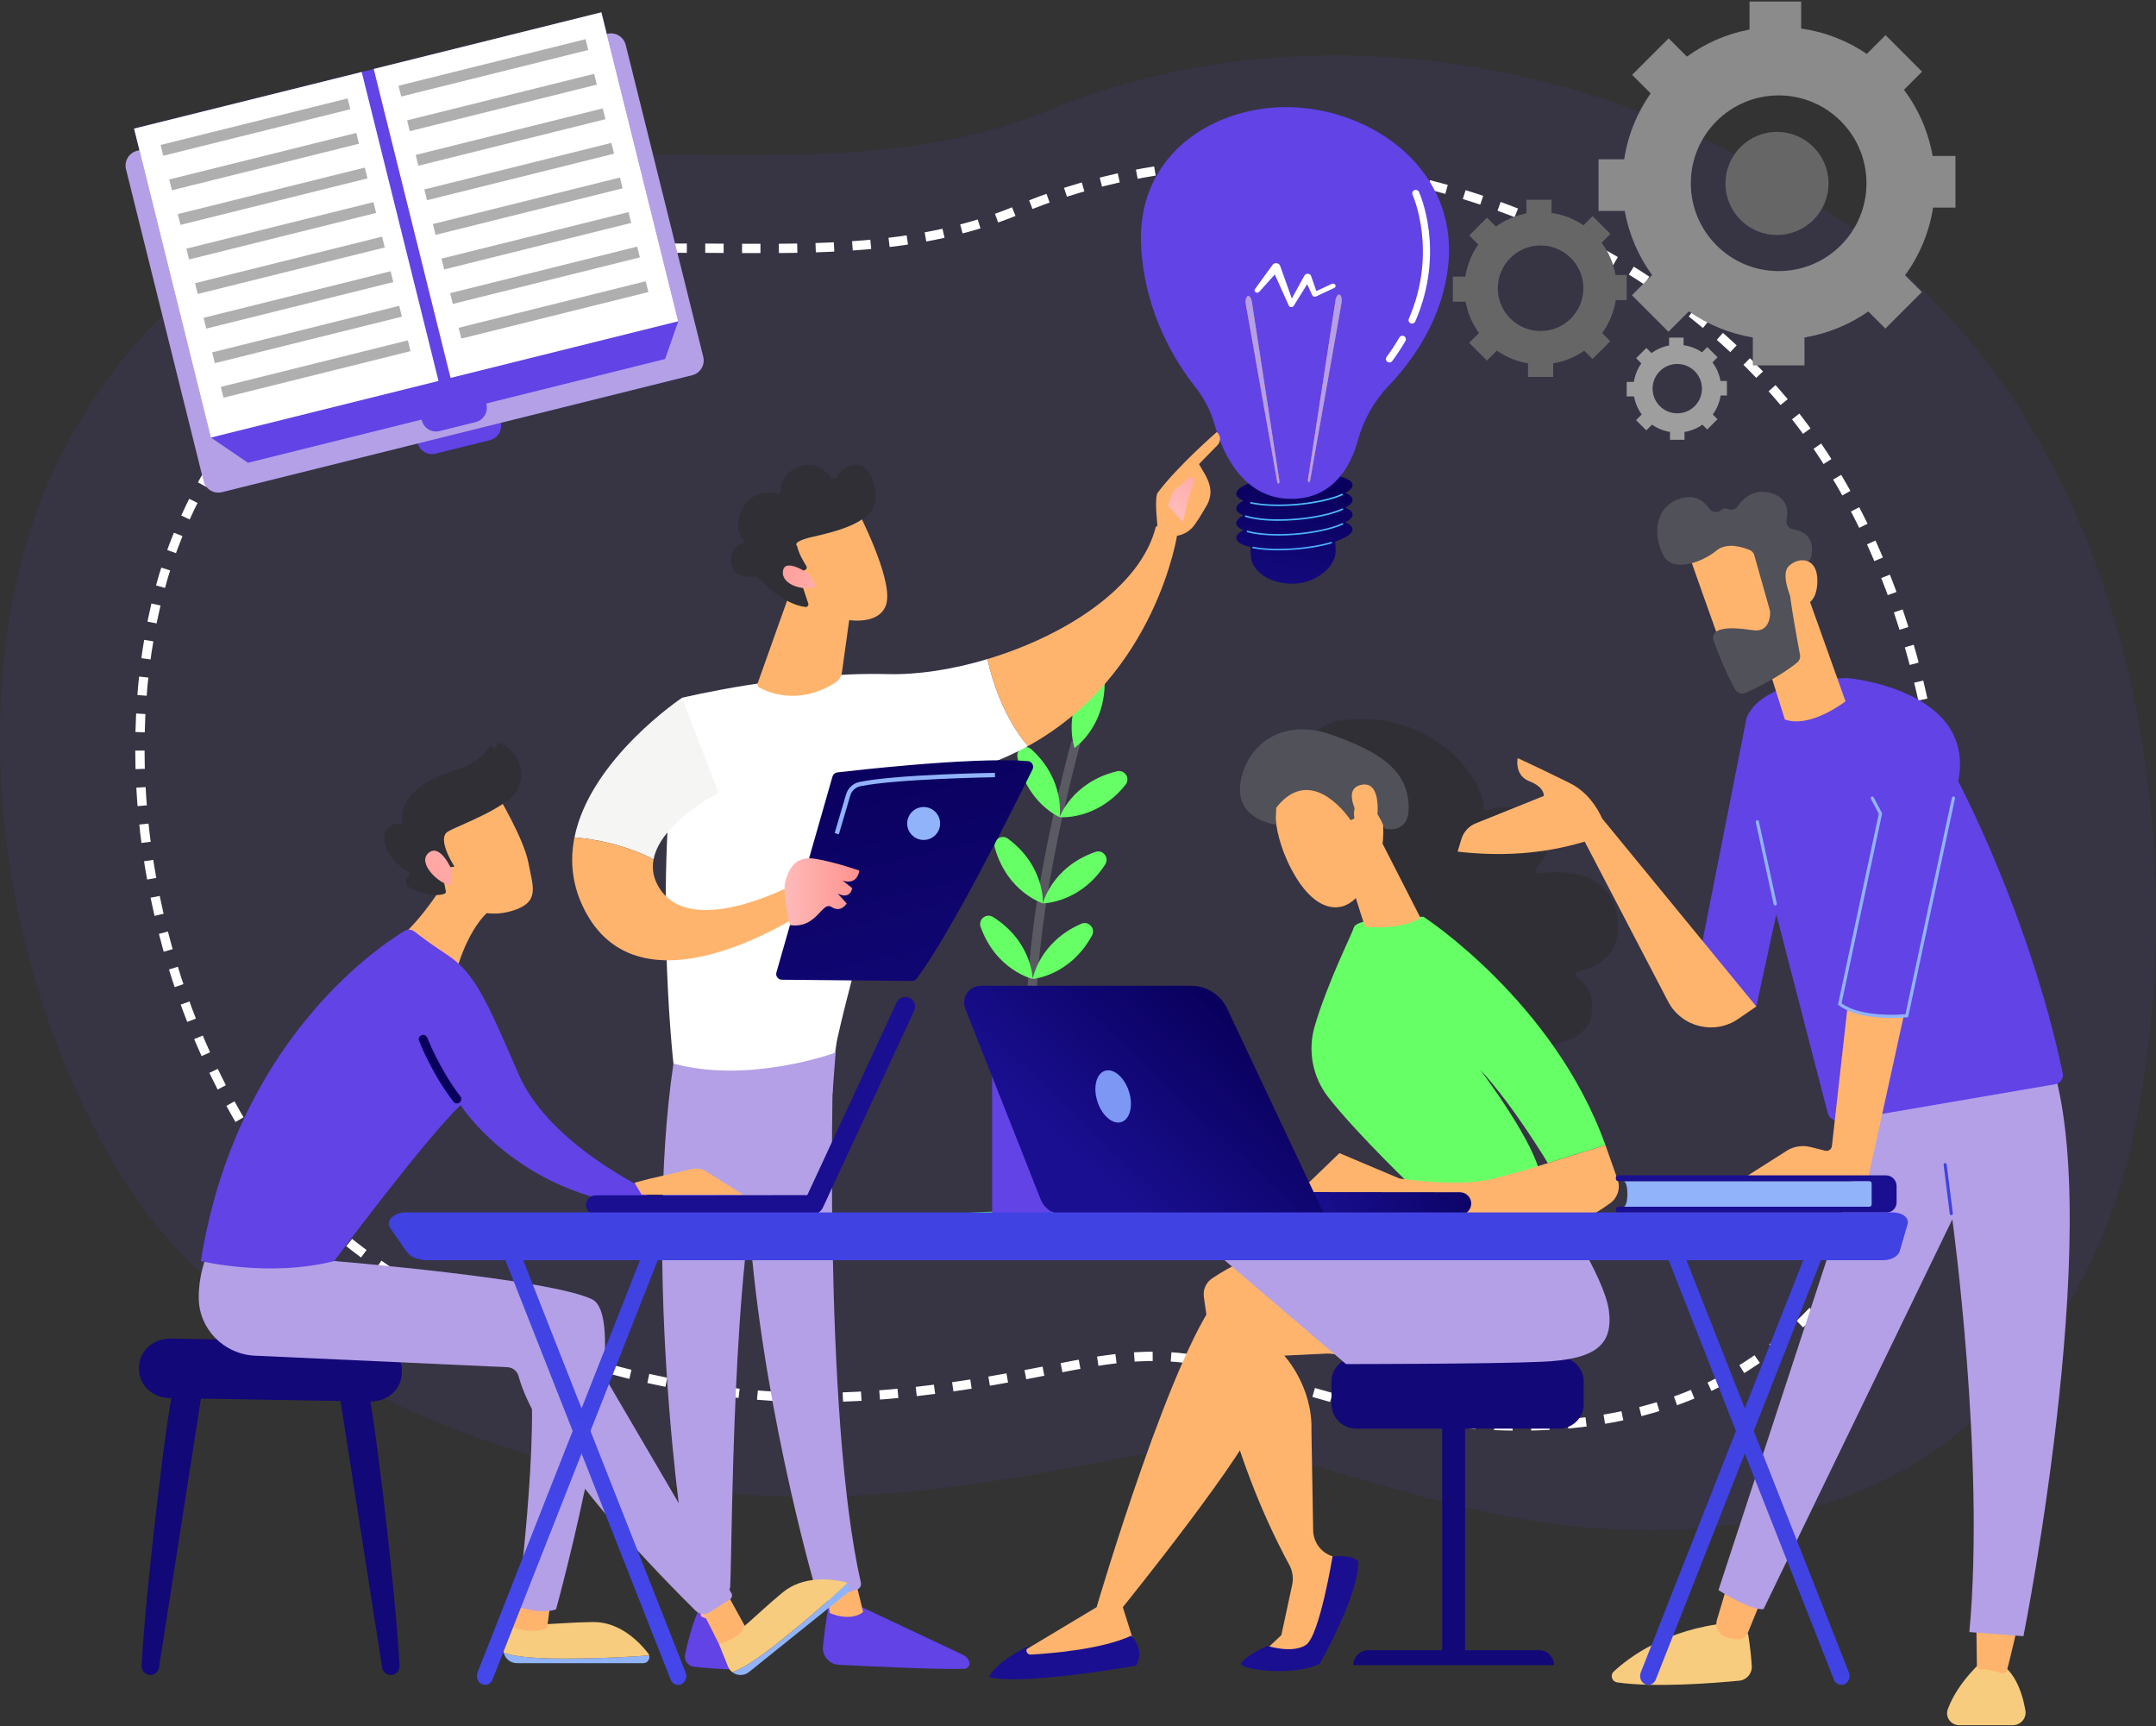 <svg width="451" height="361" viewBox="0 0 451 361" fill="none" xmlns="http://www.w3.org/2000/svg">
<rect x="0" y="0" width="451" height="361" fill="#333333" stroke="none"/>
<path d="M168.125 313.037C163.649 313.019 159.168 312.843 154.682 312.484C105.52 308.546 48.568 285.604 24.089 243.834C2.688 207.317 -5.714 160.04 4.03 119.314C13.189 81.032 41.587 50.021 81.352 38.245C126.072 25.002 175.498 41.093 219.503 23.007C283.552 -3.316 364.053 17.589 408.94 67.672C448.738 112.075 458.371 183.675 445.878 239.151C439.564 267.189 422.955 294.192 396.518 308.308C375.483 319.54 350.055 321.754 326.001 318.827C306.661 316.473 288.855 310.309 270.25 305.235C255.337 301.169 243.1 303.285 227.836 306.238C208.192 310.036 188.218 313.119 168.125 313.037Z" fill="#6242E5" fill-opacity="0.1"/>
<path d="M169.975 292.274C166.229 292.258 162.479 292.107 158.725 291.8C117.579 288.427 69.914 268.778 49.427 233.005C31.517 201.731 24.483 161.24 32.639 126.36C40.305 93.573 64.072 67.013 97.353 56.929C134.781 45.588 176.148 59.368 212.977 43.879C266.581 21.335 333.956 39.239 371.524 82.132C404.832 120.161 412.894 181.482 402.438 228.995C397.154 253.008 383.253 276.134 361.126 288.225C343.521 297.844 322.241 299.74 302.108 297.233C285.921 295.217 271.019 289.939 255.447 285.593C242.966 282.109 232.724 283.923 219.95 286.451C203.51 289.704 186.792 292.343 169.975 292.274Z" stroke="white" stroke-width="1.946" stroke-miterlimit="10" stroke-dasharray="3.85 3.85"/>
<path opacity="0.87" d="M218.68 255.238C229.627 255.238 238.5 254.789 238.5 254.235C238.5 253.681 229.627 253.231 218.68 253.231C207.734 253.231 198.86 253.681 198.86 254.235C198.86 254.789 207.734 255.238 218.68 255.238Z" fill="#66FF66"/>
<path d="M221.578 244.365L222.877 242.95L222.228 243.658L222.883 242.955C222.723 242.803 207.082 226.945 225.976 155.487L224.118 154.995C204.828 227.949 220.886 243.729 221.578 244.365Z" fill="#5A5A63"/>
<path d="M215.752 156.717C222.908 163.22 221.654 170.909 221.654 170.909C221.654 170.909 214.487 167.852 212.825 158.327C212.533 156.657 214.497 155.576 215.752 156.717Z" fill="#66FF66"/>
<path d="M233.656 161.307C224.253 163.564 221.653 170.909 221.653 170.909C221.653 170.909 229.405 171.678 235.447 164.127C236.507 162.804 235.304 160.912 233.656 161.307Z" fill="#66FF66"/>
<path d="M210.848 175.405C218.622 181.156 218.147 188.932 218.147 188.932C218.147 188.932 210.71 186.611 208.098 177.301C207.64 175.668 209.485 174.396 210.848 175.405Z" fill="#66FF66"/>
<path d="M229.124 178.173C219.996 181.363 218.147 188.931 218.147 188.931C218.147 188.931 225.938 188.917 231.189 180.798C232.11 179.376 230.724 177.614 229.124 178.173Z" fill="#66FF66"/>
<path d="M207.741 191.793C215.919 196.953 216.02 204.743 216.02 204.743C216.02 204.743 208.432 202.98 205.139 193.888C204.561 192.294 206.308 190.888 207.741 191.793Z" fill="#66FF66"/>
<path d="M226.171 193.202C217.304 197.06 216.02 204.743 216.02 204.743C216.02 204.743 223.788 204.153 228.425 195.667C229.238 194.18 227.726 192.525 226.171 193.202Z" fill="#66FF66"/>
<path d="M231.081 142.398C231.243 152.066 224.781 156.418 224.781 156.418C224.781 156.418 222.101 149.103 227.903 141.368C228.92 140.012 231.053 140.703 231.081 142.398Z" fill="#66FF66"/>
<path d="M228.317 212.683H207.539V253.787H228.317V212.683Z" fill="#6143E6"/>
<path opacity="0.67" d="M228.317 212.683H220.016V253.787H228.317V212.683Z" fill="#66FF66"/>
<path d="M102.483 92.053L91.098 94.884C89.447 95.296 87.774 94.289 87.363 92.638L86.268 88.231L103.634 83.912L104.73 88.318C105.141 89.971 104.135 91.642 102.483 92.053Z" fill="#6143E6"/>
<path d="M144.788 78.476L46.438 102.935C44.732 103.359 43.004 102.321 42.579 100.613L26.359 35.395C25.935 33.689 26.974 31.961 28.681 31.536L127.032 7.076C128.738 6.652 130.466 7.691 130.889 9.398L147.109 74.617C147.534 76.324 146.494 78.051 144.788 78.476Z" fill="#B4A0E6"/>
<path d="M141.873 67.204L139.13 75.084L51.87 96.785L44.121 91.515L28.049 26.895L125.802 2.584L141.873 67.204Z" fill="#6143E6"/>
<path d="M75.665 15.055L28.044 26.896L44.111 91.514L91.733 79.673L75.665 15.055Z" fill="white"/>
<path d="M72.723 20.584L33.595 30.314L34.157 32.573L73.285 22.844L72.723 20.584Z" fill="#AFAFAF"/>
<path d="M74.529 27.802L35.401 37.536L35.963 39.796L75.091 30.062L74.529 27.802Z" fill="#AFAFAF"/>
<path d="M76.318 35.045L37.19 44.774L37.752 47.034L76.88 37.305L76.318 35.045Z" fill="#AFAFAF"/>
<path d="M78.116 42.274L38.988 52.004L39.55 54.264L78.678 44.534L78.116 42.274Z" fill="#AFAFAF"/>
<path d="M79.923 49.493L40.795 59.227L41.357 61.486L80.485 51.753L79.923 49.493Z" fill="#AFAFAF"/>
<path d="M81.712 56.734L42.584 66.464L43.146 68.724L82.274 58.994L81.712 56.734Z" fill="#AFAFAF"/>
<path d="M83.509 63.964L44.381 73.693L44.943 75.953L84.071 66.224L83.509 63.964Z" fill="#AFAFAF"/>
<path d="M85.318 71.182L46.19 80.916L46.753 83.176L85.881 73.442L85.318 71.182Z" fill="#AFAFAF"/>
<path d="M125.797 2.573L78.175 14.42L94.25 79.038L141.872 67.191L125.797 2.573Z" fill="white"/>
<path d="M122.495 8.193L83.367 17.927L83.929 20.187L123.057 10.453L122.495 8.193Z" fill="#AFAFAF"/>
<path d="M124.287 15.439L85.159 25.169L85.721 27.429L124.849 17.699L124.287 15.439Z" fill="#AFAFAF"/>
<path d="M126.085 22.671L86.957 32.4L87.519 34.66L126.646 24.931L126.085 22.671Z" fill="#AFAFAF"/>
<path d="M127.89 29.884L88.762 39.617L89.324 41.877L128.452 32.144L127.89 29.884Z" fill="#AFAFAF"/>
<path d="M129.68 37.13L90.552 46.859L91.114 49.119L130.242 39.39L129.68 37.13Z" fill="#AFAFAF"/>
<path d="M131.478 44.361L92.35 54.091L92.912 56.351L132.04 46.621L131.478 44.361Z" fill="#AFAFAF"/>
<path d="M133.286 51.573L94.158 61.307L94.72 63.566L133.848 53.833L133.286 51.573Z" fill="#AFAFAF"/>
<path d="M135.072 58.82L95.944 68.55L96.506 70.81L135.634 61.08L135.072 58.82Z" fill="#AFAFAF"/>
<path d="M99.501 88.276L91.966 90.15C90.314 90.56 88.644 89.555 88.232 87.904L87.544 85.138L101.058 81.777L101.746 84.544C102.156 86.194 101.151 87.866 99.501 88.276Z" fill="#6143E6"/>
<path d="M340.273 62.767V57.507H337.949C337.509 55.009 336.488 52.717 335.029 50.765L336.873 48.922L333.154 45.202L331.241 47.115C329.283 45.778 327.007 44.882 324.556 44.529V41.781H319.297V44.631C316.946 45.075 314.784 46.037 312.92 47.39L311.059 45.528L307.34 49.247L309.225 51.133C307.848 53.092 306.91 55.375 306.529 57.845H303.918V63.104H306.587C307.018 65.515 307.989 67.731 309.372 69.636L307.318 71.691L311.037 75.41L313.118 73.329C315.025 74.67 317.24 75.594 319.636 75.993V78.832H324.895V75.993C327.283 75.596 329.49 74.677 331.393 73.344L333.133 75.084L336.852 71.365L335.143 69.655C336.598 67.659 337.595 65.314 337.995 62.767H340.273ZM322.265 69.232C317.325 69.232 313.319 65.227 313.319 60.286C313.319 55.344 317.325 51.339 322.265 51.339C327.207 51.339 331.212 55.345 331.212 60.286C331.212 65.227 327.207 69.232 322.265 69.232Z" fill="#666666"/>
<path d="M361.246 82.715V79.681H359.905C359.651 78.239 359.062 76.918 358.221 75.791L359.285 74.727L357.14 72.582L356.036 73.685C354.907 72.913 353.594 72.396 352.179 72.192V70.607H349.145V72.252C347.789 72.507 346.542 73.063 345.467 73.843L344.393 72.769L342.248 74.915L343.336 76.003C342.541 77.133 342 78.45 341.78 79.875H340.274V82.909H341.814C342.062 84.299 342.623 85.578 343.42 86.677L342.235 87.862L344.38 90.008L345.58 88.808C346.681 89.582 347.958 90.115 349.34 90.344V91.981H352.374V90.344C353.751 90.115 355.025 89.585 356.123 88.816L357.126 89.82L359.271 87.674L358.285 86.688C359.125 85.536 359.701 84.184 359.93 82.714L361.246 82.715ZM350.857 86.444C348.007 86.444 345.696 84.134 345.696 81.283C345.696 78.433 348.006 76.121 350.857 76.121C353.708 76.121 356.018 78.432 356.018 81.283C356.018 84.134 353.708 86.444 350.857 86.444Z" fill="#9E9E9E"/>
<path d="M409.047 43.42V32.619H404.274C403.37 27.489 401.274 22.783 398.278 18.773L402.065 14.986L394.428 7.349L390.501 11.277C386.48 8.531 381.806 6.691 376.771 5.964V0.322H365.97V6.176C361.143 7.086 356.704 9.062 352.876 11.841L349.053 8.019L341.416 15.655L345.289 19.528C342.459 23.552 340.534 28.24 339.752 33.314H334.39V44.114H339.871C340.756 49.064 342.75 53.616 345.591 57.527L341.371 61.748L349.008 69.385L353.281 65.112C357.199 67.866 361.746 69.763 366.666 70.582V76.412H377.467V70.582C382.37 69.766 386.903 67.88 390.812 65.142L394.385 68.715L402.022 61.078L398.512 57.569C401.502 53.468 403.549 48.654 404.369 43.421L409.047 43.42ZM372.066 56.7C361.919 56.7 353.693 48.474 353.693 38.327C353.693 28.18 361.919 19.954 372.066 19.954C382.213 19.954 390.439 28.18 390.439 38.327C390.439 48.474 382.213 56.7 372.066 56.7Z" fill="#8B8B8C"/>
<path d="M371.719 49.148C377.673 49.148 382.5 44.322 382.5 38.367C382.5 32.413 377.673 27.586 371.719 27.586C365.764 27.586 360.938 32.413 360.938 38.367C360.938 44.322 365.764 49.148 371.719 49.148Z" fill="#666666"/>
<path d="M282.928 104.462C282.885 103.93 282.341 103.469 281.42 103.1C282.421 102.548 282.975 101.956 282.928 101.376C282.786 99.621 277.227 98.636 270.511 99.178C263.795 99.719 258.465 101.582 258.606 103.337C258.649 103.87 259.193 104.33 260.114 104.7C259.113 105.252 258.56 105.843 258.606 106.423C258.649 106.956 259.193 107.417 260.114 107.786C259.113 108.338 258.56 108.93 258.606 109.51C258.649 110.042 259.193 110.503 260.114 110.873C259.113 111.425 258.56 112.016 258.606 112.596C258.669 113.372 259.793 113.998 261.606 114.407C261.583 114.981 261.596 115.609 261.652 116.304C261.915 119.539 265.553 122.075 270.366 122.075C275.178 122.075 279.343 118.617 279.391 115.372C279.402 114.576 279.368 113.876 279.296 113.254C281.599 112.485 283.001 111.546 282.928 110.635C282.885 110.103 282.341 109.642 281.42 109.272C282.421 108.72 282.975 108.129 282.928 107.549C282.885 107.016 282.341 106.555 281.42 106.186C282.421 105.634 282.975 105.042 282.928 104.462Z" fill="url(#paint0_linear_416_776)"/>
<path d="M267.403 115.105C265.409 115.105 263.584 114.959 262.076 114.67C261.988 114.653 261.931 114.569 261.948 114.481C261.965 114.393 262.048 114.336 262.136 114.353C264.496 114.805 267.648 114.904 271.011 114.633C273.763 114.411 276.336 113.967 278.453 113.349C278.539 113.324 278.628 113.373 278.653 113.459C278.678 113.544 278.629 113.634 278.544 113.659C276.406 114.283 273.81 114.731 271.037 114.954C269.788 115.055 268.567 115.105 267.403 115.105Z" fill="url(#paint1_linear_416_776)"/>
<path d="M267.437 112.016C264.846 112.016 262.53 111.772 260.896 111.307C260.81 111.282 260.761 111.193 260.785 111.107C260.81 111.022 260.898 110.972 260.984 110.996C263.312 111.659 267.06 111.865 271.011 111.546C274.919 111.231 278.563 110.438 280.76 109.425C280.841 109.388 280.937 109.423 280.974 109.504C281.011 109.585 280.976 109.681 280.895 109.718C278.666 110.746 274.98 111.55 271.037 111.868C269.806 111.967 268.594 112.016 267.437 112.016Z" fill="url(#paint2_linear_416_776)"/>
<path d="M267.404 108.931C264.606 108.931 262.157 108.645 260.509 108.101C260.424 108.073 260.378 107.982 260.406 107.898C260.434 107.813 260.525 107.767 260.61 107.795C262.903 108.551 266.792 108.799 271.011 108.459C274.918 108.144 278.563 107.351 280.76 106.338C280.841 106.301 280.937 106.336 280.974 106.417C281.011 106.498 280.976 106.594 280.895 106.631C278.665 107.659 274.98 108.463 271.037 108.781C269.787 108.882 268.565 108.931 267.404 108.931Z" fill="url(#paint3_linear_416_776)"/>
<path d="M267.426 105.844C265.206 105.844 263.187 105.664 261.618 105.316C261.531 105.296 261.476 105.21 261.495 105.123C261.514 105.036 261.601 104.981 261.688 105.001C264.048 105.525 267.446 105.661 271.011 105.374C274.884 105.061 278.51 104.277 280.711 103.275C280.791 103.238 280.887 103.274 280.924 103.355C280.961 103.436 280.925 103.532 280.844 103.569C278.611 104.585 274.945 105.38 271.037 105.695C269.802 105.795 268.586 105.844 267.426 105.844Z" fill="url(#paint4_linear_416_776)"/>
<path d="M254.098 88.883C253.283 85.993 251.897 83.293 250.031 80.942C246.033 75.902 239.51 65.654 238.707 51.668C237.539 31.323 255.582 21.138 272.047 22.521C288.511 23.904 304.758 36.163 302.979 55.089C301.885 66.734 295.367 75.567 290.514 80.641C287.432 83.862 285.234 87.807 284.044 92.103C282.587 97.362 279.121 103.915 270.883 104.314C260.223 104.831 255.796 94.895 254.098 88.883Z" fill="#6143E6"/>
<path d="M273.607 100.257L279.368 62.787C279.487 62.013 279.868 61.493 280.219 61.626C280.569 61.759 280.757 62.494 280.638 63.268C280.635 63.289 280.631 63.314 280.627 63.335L274.065 100.456C274.016 100.735 273.874 100.912 273.749 100.85C273.627 100.79 273.565 100.527 273.607 100.257Z" fill="url(#paint5_linear_416_776)"/>
<path d="M273.607 100.257L279.368 62.787C279.487 62.013 279.868 61.493 280.219 61.626C280.569 61.759 280.757 62.494 280.638 63.268C280.635 63.289 280.631 63.314 280.627 63.335L274.065 100.456C274.016 100.735 273.874 100.912 273.749 100.85C273.627 100.79 273.565 100.527 273.607 100.257Z" fill="#B4A0E6"/>
<path d="M267.626 100.555L261.866 63.085C261.747 62.311 261.366 61.791 261.015 61.924C260.664 62.057 260.476 62.792 260.595 63.566C260.598 63.587 260.602 63.612 260.606 63.633L267.168 100.754C267.217 101.033 267.359 101.21 267.485 101.148C267.606 101.088 267.668 100.825 267.626 100.555Z" fill="url(#paint6_linear_416_776)"/>
<path d="M267.626 100.555L261.866 63.085C261.747 62.311 261.366 61.791 261.015 61.924C260.664 62.057 260.476 62.792 260.595 63.566C260.598 63.587 260.602 63.612 260.606 63.633L267.168 100.754C267.217 101.033 267.359 101.21 267.485 101.148C267.606 101.088 267.668 100.825 267.626 100.555Z" fill="#B4A0E6"/>
<path d="M279.326 59.57C279.18 59.335 278.841 59.247 278.57 59.374L275.362 60.873L274.249 57.7C274.19 57.535 274.053 57.388 273.858 57.308C273.489 57.156 273.048 57.292 272.873 57.611L272.867 57.622L270.229 62.432L267.781 55.585L267.777 55.573C267.717 55.406 267.591 55.256 267.406 55.155C266.996 54.931 266.454 55.038 266.195 55.394L262.507 60.471C262.357 60.679 262.409 60.958 262.637 61.112C262.881 61.276 263.232 61.238 263.421 61.026L266.668 57.404L269.592 63.918L269.594 63.923C269.641 64.027 269.729 64.118 269.852 64.175C270.126 64.304 270.469 64.215 270.617 63.977L273.438 59.45L274.5 61.74L274.509 61.76C274.517 61.777 274.526 61.793 274.536 61.809C274.682 62.044 275.02 62.132 275.292 62.005L279.099 60.226C279.371 60.099 279.472 59.806 279.326 59.57Z" fill="white"/>
<path d="M290.64 75.81C290.488 75.81 290.335 75.763 290.204 75.665C289.88 75.425 289.812 74.967 290.053 74.642C291.034 73.321 291.933 71.955 292.725 70.583C292.927 70.234 293.374 70.114 293.724 70.316C294.074 70.518 294.194 70.965 293.992 71.315C293.172 72.735 292.241 74.148 291.227 75.515C291.084 75.708 290.863 75.81 290.64 75.81Z" fill="white"/>
<path d="M295.379 67.676C295.281 67.676 295.183 67.657 295.088 67.616C294.717 67.455 294.547 67.024 294.708 66.653C300.796 52.634 295.546 40.867 295.492 40.75C295.324 40.383 295.485 39.949 295.852 39.781C296.22 39.612 296.654 39.773 296.822 40.141C297.052 40.643 302.395 52.624 296.05 67.236C295.93 67.512 295.661 67.676 295.379 67.676Z" fill="white"/>
<path d="M173.591 334.229C173.591 334.229 172.641 339.325 172.151 344.374C171.959 346.347 173.465 348.076 175.445 348.178C182.171 348.522 196.559 349.204 201.726 349.023C202.503 348.996 203.018 348.206 202.738 347.481C202.503 346.874 202.043 346.38 201.454 346.102L177.783 334.949L173.591 334.229Z" fill="#6143E6"/>
<path d="M172.881 331.223L173.548 337.336C173.548 337.336 177.694 339.314 180.559 337.158L178.899 330.338L172.881 331.223Z" fill="#FFB46E"/>
<path d="M174.52 216.442C174.193 218.034 172.082 295.992 180.083 331.013C180.214 331.585 179.919 332.17 179.374 332.386C178.091 332.896 175.578 333.629 172.573 333.701C171.643 333.723 170.815 333.111 170.561 332.215C168.256 324.086 157.227 283.358 156.108 244.543C154.858 201.17 156.122 243.067 156.122 243.067L157.354 216.275L174.52 216.442Z" fill="#B4A0E6"/>
<path d="M146.216 336.631C146.216 336.631 144.756 339.194 143.302 346.028C143.039 347.263 143.892 348.454 145.146 348.59C147.366 348.829 150.784 349.143 153.524 349.15C154.787 349.154 155.783 348.063 155.643 346.808C155.363 344.306 154.457 340.196 151.567 336.972L146.216 336.631Z" fill="#6143E6"/>
<path d="M145.031 328.766L146.635 338.016C146.635 338.016 148.297 339.277 151.616 338.406L150.903 328.464L145.031 328.766Z" fill="url(#paint7_linear_416_776)"/>
<path d="M141.509 218.52C134.3 259.594 142.018 320.211 144.703 332.087C144.867 332.814 145.447 333.375 146.181 333.504C147.428 333.723 149.482 333.912 151.515 333.342C152.215 333.146 152.712 332.521 152.747 331.794C153.214 322.219 153.099 263.404 159.673 240.223C160.006 239.048 160.735 238.028 161.737 237.33L174.148 228.684L175.228 214.526L141.509 218.52Z" fill="#B4A0E6"/>
<path d="M185.688 140.984C165.263 140.452 142.669 145.938 142.669 145.938C136.241 181.41 140.874 222.439 140.874 222.439C156.649 226.737 174.553 220.225 174.553 220.225C177.323 205.399 189.986 163.721 189.986 163.721C199.979 162.578 208.229 159.777 215.036 156.034C209.928 149.998 207.566 142.357 206.551 137.844C199.307 140.019 191.987 141.149 185.688 140.984Z" fill="white"/>
<path d="M246.315 111.471C244.331 109.029 241.781 110.151 241.781 110.151C238.653 122.821 222.793 132.966 206.551 137.844C207.566 142.358 209.928 149.999 215.036 156.035C242.055 141.18 246.315 111.471 246.315 111.471Z" fill="#FFB46E"/>
<path d="M245.823 112.083C246.026 112.753 243.585 113.746 242.179 111.002C242.142 109.693 241.399 104.08 242.191 103.022C246.41 97.384 254.551 90.345 254.551 90.345C255.903 91.704 254.766 93.016 254.766 93.016L250.81 97.058C251.615 98.547 252.603 99.806 253.054 101.601C253.396 102.96 253.165 104.407 252.468 105.635C251.769 106.867 250.816 108.468 249.917 109.719C248.216 112.088 245.823 112.083 245.823 112.083Z" fill="#FFB46E"/>
<path d="M249.072 99.689L245.474 102.681L244.325 105.683L247.473 109.243C247.473 109.243 248.6 103.276 249.408 101.99C250.215 100.704 249.809 100.075 249.072 99.689Z" fill="url(#paint8_linear_416_776)"/>
<path d="M150.316 165.793L142.67 145.938C142.67 145.938 123.465 158.721 120.17 175.129C123.773 175.429 130.325 176.429 136.715 179.733C138.2 171.985 150.316 165.793 150.316 165.793Z" fill="#F5F5F4"/>
<path d="M166.813 184.565C166.813 184.565 145.274 196.468 138.144 186.061C136.664 183.9 136.326 181.763 136.715 179.733C130.324 176.429 123.773 175.429 120.17 175.129C119.177 180.075 119.626 185.351 122.487 190.705C134.928 213.988 169.597 189.874 169.597 189.874L166.813 184.565Z" fill="#FFB46E"/>
<path d="M165.154 124.203L158.475 142.938C158.365 143.249 158.489 143.595 158.776 143.757C160.539 144.753 166.895 147.646 174.634 142.842C175.44 142.342 175.994 141.518 176.124 140.578L178.384 124.329L165.154 124.203Z" fill="#FFB46E"/>
<path d="M179.463 106.932C179.463 106.932 186.472 120.435 185.506 125.854C184.539 131.272 175.697 130.798 168.015 126.317L162.755 111.758L179.463 106.932Z" fill="#FFB46E"/>
<path d="M168.424 119.195C168.739 119.059 168.859 118.676 168.673 118.387C168.11 117.508 167.055 115.716 166.728 114.152C166.728 114.152 165.453 113.318 170.012 112.273C174.571 111.227 181.371 109.602 182.833 105.744C184.26 101.982 180.698 92.454 174.798 99.962C174.574 100.248 174.139 100.25 173.921 99.96C172.977 98.707 170.491 96.103 166.989 97.634C163.712 99.067 163.321 101.454 163.355 102.66C163.364 103.015 163.045 103.287 162.697 103.218C161.05 102.887 157.094 102.579 155.207 106.623C153.653 109.954 154.624 111.857 155.516 112.791C155.805 113.094 155.673 113.587 155.271 113.706C154.184 114.027 152.775 114.933 152.891 117.475C153.051 120.989 156.981 120.717 158.1 120.567C158.283 120.543 158.467 120.608 158.59 120.746C159.539 121.816 163.814 126.361 168.483 126.948C168.887 126.999 169.205 126.603 169.076 126.216L167.109 120.317C167.018 120.043 167.151 119.744 167.417 119.63L168.424 119.195Z" fill="#2F2F35"/>
<path d="M169.229 120.038C169.229 120.038 164.181 116.502 163.781 119.435C163.382 122.368 168.317 123.732 170.778 122.661L169.229 120.038Z" fill="url(#paint9_linear_416_776)"/>
<path d="M162.411 203.376L174.144 162.403C174.277 161.938 174.674 161.598 175.155 161.542C177.281 161.294 183.44 160.598 190.552 159.996C199.119 159.272 209.067 158.685 215.012 159.184C215.857 159.255 216.368 160.149 215.992 160.909C212.612 167.749 198.706 195.57 191.743 204.684C191.512 204.986 191.155 205.162 190.775 205.159L163.553 204.905C162.761 204.898 162.193 204.138 162.411 203.376Z" fill="url(#paint10_linear_416_776)"/>
<path d="M165.246 193.477C165.246 193.477 163.612 186.756 164.271 184.372C164.93 181.988 166.208 178.922 170.465 179.603C174.723 180.285 179.746 182.078 179.746 182.078C179.746 182.078 179.492 185.184 176.256 184.182L178.263 185.735C178.263 185.735 177.976 188.221 175.243 186.893L177.109 188.952C177.109 188.952 175.935 190.994 173.924 189.684C171.913 188.374 170.949 194.286 165.246 193.477Z" fill="url(#paint11_linear_416_776)"/>
<path d="M189.77 172.227C189.77 174.13 191.312 175.671 193.214 175.671C195.116 175.671 196.658 174.13 196.658 172.227C196.658 170.325 195.116 168.783 193.214 168.783C191.312 168.783 189.77 170.325 189.77 172.227Z" fill="#91B3FA"/>
<path d="M175.472 174.498L174.594 174.239L176.982 166.135C177.372 164.816 178.437 163.824 179.762 163.549C187.334 161.968 207.276 161.646 208.121 161.633L208.135 162.548C207.929 162.551 187.435 162.883 179.949 164.445C178.955 164.652 178.154 165.399 177.86 166.395L175.472 174.498Z" fill="#91B3FA"/>
<path d="M36.614 289.166C35.363 291.017 30.393 332.919 29.615 348.395C29.562 349.441 30.399 350.314 31.447 350.314C32.351 350.314 33.12 349.656 33.259 348.763L42.351 290.499L36.614 289.166Z" fill="#120878"/>
<path d="M76.579 289.166C77.83 291.017 82.8 332.919 83.579 348.395C83.631 349.441 82.794 350.314 81.746 350.314C80.843 350.314 80.073 349.656 79.934 348.763L70.842 290.499L76.579 289.166Z" fill="#120878"/>
<path d="M29.095 285.896L29.091 286.353C29.061 289.64 31.892 292.336 35.439 292.397L77.464 293.111C80.959 293.171 83.872 290.645 84.041 287.409L84.063 286.991C84.24 283.616 81.374 280.772 77.729 280.707L35.687 279.953C32.088 279.889 29.125 282.56 29.095 285.896Z" fill="#120878"/>
<path d="M117.621 346.873C110.151 346.873 106.845 346.232 105.368 345.647C105.655 346.874 106.748 347.843 108.129 347.843H134.557C135.447 347.843 136.009 346.991 135.796 346.22C132.783 346.462 126.385 346.873 117.621 346.873Z" fill="#91B3FA"/>
<path d="M135.796 346.22C135.753 346.064 135.69 345.911 135.58 345.77C133.567 343.2 129.523 339.163 124.021 339.24C115.963 339.354 113.153 340.228 106.89 339.289L105.413 344.186C105.262 344.686 105.26 345.184 105.368 345.647C106.846 346.232 110.151 346.873 117.622 346.873C126.385 346.873 132.784 346.462 135.796 346.22Z" fill="#F7CC7F"/>
<path d="M108.704 334.012L106.89 340.18C106.89 340.18 110.908 342.009 114.441 340.54L115.135 335.197L108.704 334.012Z" fill="#FFB46E"/>
<path d="M163.481 342.988C157.657 347.667 154.681 349.24 153.165 349.712C154.153 350.484 155.609 350.551 156.685 349.687L177.287 333.133C177.981 332.576 177.888 331.563 177.241 331.098C175.044 333.172 170.312 337.499 163.481 342.988Z" fill="#91B3FA"/>
<path d="M177.241 331.098C177.11 331.004 176.966 330.925 176.791 330.884C173.62 330.151 167.951 329.553 163.711 333.058C157.499 338.194 155.854 340.632 150.387 343.827L152.288 348.551C152.482 349.033 152.791 349.421 153.164 349.713C154.68 349.241 157.656 347.667 163.48 342.988C170.312 337.499 175.043 333.173 177.241 331.098Z" fill="#F7CC7F"/>
<path d="M69.909 263.74C69.909 263.74 114.636 267.392 123.811 271.711C132.986 276.031 116.323 336.567 116.323 336.567C116.323 336.567 113.825 337.769 108.267 336.041C108.267 336.041 113.967 291.368 109.726 281.681L61.299 273.76L69.909 263.74Z" fill="#B4A0E6"/>
<path d="M145.943 335.323C146.358 335.701 150.387 343.827 150.387 343.827C150.387 343.827 154.872 342.856 155.786 340.018L151.751 332.685L145.943 335.323Z" fill="#FFB46E"/>
<path d="M42.971 263.366C42.971 263.366 41.514 266.873 41.573 271.534C41.655 277.979 46.837 283.209 53.275 283.531L106.149 285.942C107.265 285.993 108.21 286.766 108.49 287.848C109.732 292.654 115.805 307.412 145.492 336.861C146.282 337.644 147.512 337.778 148.453 337.184L152.679 334.514C153.122 334.234 153.264 333.652 152.999 333.2L122.213 280.628C120.596 277.96 117.997 276.032 114.974 275.259L69.909 263.74L42.971 263.366Z" fill="#B4A0E6"/>
<path d="M95.078 181.245C95.078 181.245 89.414 191.26 83.639 196.111L95.575 202.771C95.575 202.771 98.265 192.17 104.41 189.065L95.078 181.245Z" fill="#FFB46E"/>
<path d="M42.011 263.74C42.011 263.74 56.285 267.219 69.909 263.74C69.909 263.74 88.974 238.112 96.35 231.137C96.35 231.137 108.115 249.702 134.301 252.332L135.761 249.069C135.761 249.069 114.914 239.459 108.496 224.693C102.078 209.927 99.501 203.629 93.662 199.776C90.025 197.377 87.848 195.738 86.723 194.843C86.107 194.353 85.257 194.297 84.585 194.707C78.388 198.483 49.232 218.452 42.011 263.74Z" fill="#6143E6"/>
<path d="M95.576 230.776C95.301 230.776 95.029 230.653 94.849 230.417C90.303 224.49 87.772 217.957 87.666 217.683C87.485 217.211 87.721 216.681 88.193 216.5C88.666 216.318 89.194 216.554 89.376 217.026C89.4 217.092 91.923 223.594 96.302 229.303C96.609 229.705 96.534 230.279 96.132 230.587C95.966 230.714 95.77 230.776 95.576 230.776Z" fill="url(#paint12_linear_416_776)"/>
<path d="M132.727 247.364L135.674 246.579L144.624 244.506C145.701 244.257 146.833 244.448 147.769 245.037L155.464 249.878L134.214 249.842L132.727 247.364Z" fill="#FFB46E"/>
<path d="M104.071 166.229C104.071 166.229 109.575 175.379 110.53 180.436C111.485 185.494 113.019 188.655 107.263 190.457C101.507 192.259 96.158 189.979 92.8 185.258C92.8 185.258 87.558 177.992 88.081 174.665C88.604 171.338 104.071 166.229 104.071 166.229Z" fill="#FFB46E"/>
<path d="M94.333 181.344L95.078 181.246C95.078 181.246 91.18 175.356 93.731 173.895C96.281 172.434 106.674 168.849 108.479 164.756C110.219 160.81 107.616 156.352 104.478 155.421C104.28 155.363 104.07 155.48 103.998 155.674L103.814 156.171C103.688 156.511 103.211 156.525 103.066 156.193C102.928 155.877 102.476 155.864 102.334 156.177C101.778 157.404 100.111 159.498 95.113 161.118C88.021 163.418 83.603 166.992 84.147 172.032C84.181 172.351 83.864 172.571 83.57 172.441C82.991 172.185 82.112 172.145 81.091 173.261C79.316 175.202 80.707 179.448 85.554 182.452C85.784 182.595 85.825 182.92 85.619 183.096C84.894 183.717 83.874 185.102 87.153 186.336C90.508 187.598 92.339 187.171 93.015 186.9C93.197 186.827 93.301 186.638 93.264 186.446L92.402 182.03C92.358 181.802 92.515 181.583 92.746 181.553L94.333 181.344Z" fill="#2F2F35"/>
<path d="M94.639 182.251C94.639 182.251 92.21 176.262 89.659 178.367C87.108 180.472 92.017 185.125 94.282 185.063L94.639 182.251Z" fill="url(#paint13_linear_416_776)"/>
<path d="M124.516 254.047C124.55 254.049 124.585 254.049 124.62 254.049L170.017 254.004C171.139 254.003 172.048 253.094 172.047 251.974C172.046 250.853 171.131 249.927 170.012 249.948L124.615 249.993C123.493 249.994 122.584 250.903 122.585 252.023C122.587 253.108 123.442 253.994 124.516 254.047Z" fill="url(#paint14_linear_416_776)"/>
<path d="M187.599 209.589C187.583 209.62 187.567 209.651 187.552 209.683L168.451 250.866C167.979 251.884 168.42 253.091 169.436 253.562C170.453 254.033 171.678 253.595 172.131 252.571L191.233 211.389C191.705 210.371 191.264 209.163 190.248 208.692C189.263 208.236 188.1 208.638 187.599 209.589Z" fill="url(#paint15_linear_416_776)"/>
<path d="M306.476 295.436H301.685V347.252H306.476V295.436Z" fill="#120878"/>
<path d="M325.063 348.251H283.098C283.098 346.528 284.494 345.132 286.217 345.132H321.945C323.667 345.132 325.063 346.528 325.063 348.251Z" fill="#120878"/>
<path d="M331.291 293.637C331.291 296.471 328.973 298.79 326.139 298.79H283.68C280.846 298.79 278.528 296.471 278.528 293.637V288.978C278.528 286.144 280.846 283.825 283.68 283.825H326.139C328.973 283.825 331.291 286.144 331.291 288.978V293.637Z" fill="#120878"/>
<path d="M268.708 260.886C268.708 260.886 261.589 261.989 253.584 267.341C252.324 268.183 251.633 269.651 251.823 271.155C252.781 278.747 256.722 303.322 269.718 327.325C270.403 328.59 270.6 330.064 270.298 331.471L268.04 341.978L263.853 345.904H274.638L281.819 326.471L278.749 325.5C276.368 324.748 274.734 322.558 274.691 320.061L274.331 299.215C274.638 289.928 268.636 283.52 268.636 283.52L285.86 282.682L268.708 260.886Z" fill="#FFB46E"/>
<path d="M259.641 347.8C258.659 349.086 270.213 350.782 276.05 347.97C276.05 347.97 284.142 333.892 284.142 326.643C284.142 326.643 283.499 325.165 278.748 325.501C278.748 325.501 276.031 342.17 273.163 344.037C270.294 345.904 265.136 344.226 265.136 344.226C265.136 344.226 261.091 345.903 259.641 347.8Z" fill="url(#paint16_linear_416_776)"/>
<path d="M283.681 283.825C283.589 283.666 265.136 281.606 265.136 281.606C265.136 281.606 265.74 287.217 263.853 294.94C261.966 302.664 234.873 336.126 234.873 336.126L237.714 345.131C228.93 348.191 220.291 348.68 211.789 346.691L229.394 336.126C229.394 336.126 245.87 279.978 255.963 269.961L274.46 263.562L283.681 283.825Z" fill="#FFB46E"/>
<path d="M325.063 251.154C325.063 251.154 335.695 266.967 336.567 274.18C337.44 281.394 333.655 284.325 322.5 284.808C311.345 285.291 281.565 285.283 281.565 285.283L256.148 263.562C256.148 263.562 274.671 256.953 279.487 255.084C284.302 253.215 325.063 251.154 325.063 251.154Z" fill="#B4A0E6"/>
<path d="M236.64 342.099C236.64 342.099 239.699 345.061 237.633 348.357C237.633 348.357 213.405 352.651 206.827 350.703C206.827 350.703 208.193 347.585 215.6 344.037L215.054 344.456C214.362 344.987 214.768 346.093 215.638 346.044C220.519 345.765 230.62 344.871 236.64 342.099Z" fill="url(#paint17_linear_416_776)"/>
<path d="M279.012 150.871C300.744 147.176 310.975 164.901 310.228 168.625C310.129 169.119 310.594 169.537 311.081 169.406C313.576 168.735 319.088 167.888 322.504 172.169C325.521 175.949 323.267 179.516 321.429 181.474C320.985 181.947 321.358 182.715 322.001 182.634C326.588 182.055 336.556 181.916 338.187 191.253C339.708 199.961 333.647 202.416 330.053 203.108C329.444 203.225 329.302 204.025 329.825 204.356C331.618 205.494 333.696 207.845 332.856 212.484C331.541 219.755 317.285 219.16 315.619 219.065C315.513 219.059 315.414 219.028 315.322 218.976L292.488 205.953C292.31 205.852 292.187 205.676 292.152 205.474L287.542 178.852C287.505 178.637 287.572 178.416 287.724 178.259L272.838 157.252C267.434 156.457 278.755 150.914 279.012 150.871Z" fill="#2F2F35"/>
<path d="M296.312 249.06C296.312 249.06 283.932 237.272 277.838 229.464C274.543 225.243 273.509 219.687 275.032 214.554C277.815 205.18 282.759 195.472 283.21 193.961C283.901 191.644 297.783 191.741 297.783 191.741C297.783 191.741 325.099 209.469 335.832 239.5L323.779 243.253C323.779 243.253 316.646 231.287 309.599 223.679C309.599 223.679 321.793 239.788 322.223 246.383L296.312 249.06Z" fill="#66FF66"/>
<path d="M281.531 181.017C281.676 181.498 285.299 193.51 285.583 193.759C285.866 194.008 293.529 194.42 297.135 191.955L288.189 174.456L281.531 181.017Z" fill="#FFB46E"/>
<path d="M267.007 165.583C267.007 165.583 265.255 172.464 270.1 181.719C274.944 190.974 280.428 190.964 283.426 188.002C286.424 185.039 290.121 180.013 289.243 171.065C288.365 162.118 269.535 156.83 267.007 165.583Z" fill="#FFB46E"/>
<path d="M282.542 171.551C282.542 171.551 274.504 159.263 266.967 168.934L266.83 172.451C266.83 172.451 258.003 171.403 259.548 163.309C261.092 155.214 268.722 150.155 278.547 153.662C288.371 157.168 294.001 160.763 294.635 167.804C295.269 174.845 289.668 173.301 289.668 173.301C289.668 173.301 287.841 168.344 285.243 167.828C282.645 167.313 283.32 171.179 283.32 171.179L282.542 171.551Z" fill="#515159"/>
<path d="M284.6 171.386C284.6 171.386 280.431 165.094 284.703 164.155C288.974 163.217 288.311 170.287 287.85 172.901L284.6 171.386Z" fill="#FFB46E"/>
<path d="M271.09 249.936L280.186 241.169L292.77 246.485C292.77 246.485 305.295 248.425 312.464 246.485C319.632 244.544 319.632 244.544 319.632 244.544L335.832 239.501L338.376 246.691C339.022 248.517 338.373 250.544 336.794 251.665C335.393 252.661 333.75 253.756 332.703 254.214C330.57 255.147 280.114 253.568 280.114 253.568L271.09 249.936Z" fill="#FFB46E"/>
<path d="M305.513 254.07C305.472 254.072 305.432 254.073 305.391 254.072L252.626 254.015C251.322 254.014 250.266 252.955 250.267 251.651C250.268 250.346 251.331 249.268 252.632 249.291L305.396 249.349C306.701 249.35 307.757 250.409 307.756 251.713C307.754 252.977 306.76 254.008 305.513 254.07Z" fill="url(#paint18_linear_416_776)"/>
<path d="M205.193 206.162H249.136C252.378 206.162 255.328 208.033 256.711 210.965L277.026 254.041H222.417C220.328 254.041 218.451 252.765 217.683 250.822L201.93 210.961C201.02 208.658 202.717 206.162 205.193 206.162Z" fill="url(#paint19_linear_416_776)"/>
<path d="M236.151 228.249C237.104 231.207 236.4 234.081 234.58 234.666C232.76 235.252 230.513 233.329 229.56 230.37C228.608 227.412 229.312 224.539 231.132 223.953C232.952 223.367 235.199 225.29 236.151 228.249Z" fill="#7D97F4"/>
<path d="M365.669 341.721C365.669 341.721 366.222 344.796 366.441 348.446C366.534 350.002 365.382 351.353 363.831 351.504C358.43 352.027 346.136 352.995 338.287 351.862C337.187 351.703 336.75 350.353 337.563 349.595C340.8 346.58 348.616 340.714 361.482 339.432L365.669 341.721Z" fill="#F7CC7F"/>
<path d="M368.353 334.789L365.623 341.482C365.249 342.399 364.318 342.969 363.333 342.866C362.664 342.796 361.873 342.668 361.102 342.434C359.561 341.967 358.692 340.333 359.154 338.79L361.214 331.896L368.353 334.789Z" fill="#FFB46E"/>
<path d="M415.038 347.051C415.038 347.051 409.57 351.626 407.44 357.494C406.853 359.108 408.092 360.809 409.809 360.809H421.061C422.709 360.809 423.971 359.327 423.684 357.705C422.967 353.653 420.901 347.068 415.038 347.051Z" fill="#F7CC7F"/>
<path d="M421.811 341.096C421.811 341.096 420.707 345.985 419.858 349.216C419.704 349.802 419.078 350.124 418.507 349.92C416.804 349.311 415.419 349.042 414.411 349.177C413.946 349.24 413.539 348.852 413.533 348.382L413.427 340.263L421.811 341.096Z" fill="#FFB46E"/>
<path d="M392.731 231.094L359.472 332.558C359.472 332.558 365.851 336.736 368.89 336.562L408.394 255.019C408.394 255.019 415.307 305.263 411.957 341.334L423.272 342.198C423.272 342.198 441.671 250.017 427.735 218.444L392.731 231.094Z" fill="#B4A0E6"/>
<path d="M408.18 254.143C408.193 254.143 408.207 254.142 408.221 254.14C408.397 254.118 408.522 253.957 408.5 253.781L407.209 243.536C407.187 243.36 407.028 243.237 406.849 243.257C406.673 243.279 406.548 243.44 406.57 243.617L407.861 253.861C407.881 254.024 408.02 254.143 408.18 254.143Z" fill="url(#paint20_linear_416_776)"/>
<path d="M386.496 141.81C386.496 141.81 413.442 144.202 409.63 163.402C409.63 163.402 424.525 191.433 431.489 224.453C431.716 225.528 430.996 226.576 429.913 226.761L385.039 234.444C383.801 234.656 382.607 233.884 382.293 232.668L371.571 191.23L367.393 210.496L354.117 207.037L365.293 150.424C365.293 150.424 366.852 142.165 386.496 141.81Z" fill="#6143E6"/>
<path d="M371.342 189.377C371.366 189.377 371.389 189.374 371.414 189.369C371.594 189.33 371.708 189.152 371.669 188.972L367.928 171.796C367.889 171.616 367.713 171.502 367.531 171.541C367.351 171.58 367.236 171.758 367.275 171.938L371.016 189.114C371.05 189.27 371.189 189.377 371.342 189.377Z" fill="#91B3FA"/>
<path d="M374.051 240.487C375.464 239.71 377.119 239.495 378.685 239.884L381.807 240.662C382.47 240.827 383.128 240.37 383.204 239.69L386.435 210.933C390.475 212.851 396.303 212.622 398.226 212.481L390.789 246.384H364.767L374.051 240.487Z" fill="#FFB46E"/>
<path d="M304.91 178.108L305.696 175.494C306.149 173.99 307.261 172.773 308.719 172.187L322.944 166.466C322.944 166.466 323.159 164.642 319.939 163.402C316.718 162.162 317.471 158.556 317.471 158.556C317.471 158.556 321.871 160.563 328.312 163.746C331.995 165.566 334.062 168.78 335.158 171.2L367.393 210.496L363.608 213.097C358.631 216.516 351.787 214.836 348.959 209.502L331.496 176.016C322.729 178.65 313.857 179.153 304.91 178.108Z" fill="#FFB46E"/>
<path d="M377.767 123.478L386.054 146.674C386.054 146.674 378.716 152.412 373.36 150.472L369.184 137.175C369.184 137.175 372.373 120.924 377.767 123.478Z" fill="#FFB46E"/>
<path d="M353.031 115.148C353.031 115.505 361.015 137.748 361.015 137.748L373.618 132.919L369.184 110.714C369.184 110.714 353.031 109.164 353.031 115.148Z" fill="#FFB46E"/>
<path d="M366.972 116.123L370.222 127.63C370.264 127.778 370.285 127.926 370.285 128.08C370.287 129.018 370.054 132.248 366.765 131.808C363.78 131.41 361.05 131.09 359.314 131.908C358.535 132.275 358.162 133.172 358.453 133.983C359.179 136.004 360.899 140.527 362.993 144.229C363.418 144.98 364.35 145.272 365.135 144.915C367.503 143.838 372.431 141.427 375.942 138.558C376.418 138.17 376.646 137.558 376.533 136.955C375.981 134.011 374.335 125.058 374.263 122.493C374.195 120.085 376.897 118.246 378.086 117.555C378.476 117.328 378.754 116.955 378.86 116.517C379.233 114.967 379.55 111.459 375.075 110.686C374.139 110.524 373.528 109.628 373.718 108.696C374.097 106.843 373.976 104.115 370.456 103.11C366.878 102.089 364.626 104.243 363.481 105.894C363.018 106.562 362.152 106.779 361.41 106.447C360.987 106.258 360.477 106.25 359.929 106.712C359.19 107.335 358.065 107.146 357.522 106.346C356.479 104.81 354.583 103.277 351.374 104.316C345.68 106.158 345.953 112.723 348.04 116.292C350.127 119.861 356.187 117.513 359.056 115.148C361.237 113.35 364.558 114.425 366.025 115.044C366.489 115.24 366.835 115.638 366.972 116.123Z" fill="#515159"/>
<path d="M375.404 126.694C375.404 126.694 372.034 120.32 374.263 118.318C376.491 116.316 380.267 116.643 380.165 121.628C380.039 127.829 375.404 126.694 375.404 126.694Z" fill="#FFB46E"/>
<path d="M395.611 212.912C397.45 212.912 398.762 212.773 398.904 212.757L399.143 212.73L408.955 166.984C408.994 166.803 408.879 166.626 408.699 166.587C408.516 166.547 408.341 166.663 408.302 166.843L398.592 212.115C397.132 212.243 389.334 212.761 385.218 209.845L393.717 170.1L391.943 166.757C391.857 166.594 391.655 166.532 391.491 166.618C391.328 166.705 391.266 166.907 391.353 167.07L393.013 170.199L384.475 210.126L384.645 210.254C387.619 212.489 392.41 212.912 395.611 212.912Z" fill="#91B3FA"/>
<path d="M101.46 352.387C101.235 352.387 101.006 352.338 100.785 352.235C99.918 351.827 99.517 350.73 99.891 349.783L135.745 258.809C136.118 257.863 137.123 257.426 137.991 257.833C138.858 258.24 139.259 259.337 138.886 260.284L103.032 351.258C102.753 351.964 102.123 352.387 101.46 352.387Z" fill="url(#paint21_linear_416_776)"/>
<path d="M141.852 352.387C141.189 352.387 140.559 351.965 140.28 351.258L104.426 260.285C104.053 259.338 104.454 258.24 105.321 257.833C106.188 257.426 107.194 257.863 107.567 258.81L143.421 349.783C143.794 350.73 143.394 351.828 142.526 352.235C142.306 352.338 142.077 352.387 141.852 352.387Z" fill="url(#paint22_linear_416_776)"/>
<path d="M344.793 352.387C344.568 352.387 344.339 352.338 344.118 352.235C343.251 351.827 342.85 350.73 343.224 349.783L379.078 258.809C379.451 257.863 380.455 257.426 381.324 257.833C382.191 258.24 382.592 259.337 382.219 260.284L346.364 351.258C346.086 351.964 345.456 352.387 344.793 352.387Z" fill="url(#paint23_linear_416_776)"/>
<path d="M385.184 352.387C384.522 352.387 383.891 351.965 383.613 351.258L347.759 260.285C347.386 259.338 347.786 258.24 348.653 257.833C349.52 257.426 350.526 257.863 350.9 258.81L386.754 349.783C387.127 350.73 386.726 351.828 385.859 352.235C385.639 352.338 385.41 352.387 385.184 352.387Z" fill="url(#paint24_linear_416_776)"/>
<path d="M339.592 252.385L391.521 252.385V247.026H339.592C340.703 247.026 340.703 252.385 339.592 252.385Z" fill="#91B3FA"/>
<path d="M391.033 252.385C391.301 252.385 391.521 252.166 391.521 251.898V247.514C391.521 247.246 391.301 247.026 391.033 247.026H338.495C338.227 247.026 338.008 246.807 338.008 246.539V246.302C338.008 246.034 338.227 245.814 338.495 245.814H394.494C395.733 245.814 396.737 246.819 396.737 248.057V251.482C396.737 252.65 395.79 253.597 394.623 253.597H338.495C338.227 253.597 338.008 253.378 338.008 253.109V252.873C338.008 252.605 338.227 252.385 338.495 252.385L391.033 252.385Z" fill="url(#paint25_linear_416_776)"/>
<path d="M399.048 255.997C399.222 255.399 398.985 254.781 398.4 254.311C397.815 253.84 396.945 253.568 396.026 253.568H84.869C83.661 253.568 82.537 253.977 81.886 254.652C81.235 255.327 81.147 256.175 81.654 256.903L85.026 261.744C85.798 262.852 87.471 263.562 89.312 263.562H393.892C395.604 263.562 397.076 262.757 397.401 261.641L399.048 255.997Z" fill="url(#paint26_linear_416_776)"/>
<defs>
<linearGradient id="paint0_linear_416_776" x1="271.528" y1="101.965" x2="266.587" y2="134.574" gradientUnits="userSpaceOnUse">
<stop stop-color="#09005D"/>
<stop offset="1" stop-color="#1A0F91"/>
</linearGradient>
<linearGradient id="paint1_linear_416_776" x1="272.62" y1="88.445" x2="264.088" y2="182.543" gradientUnits="userSpaceOnUse">
<stop stop-color="#53D8FF"/>
<stop offset="1" stop-color="#3840F7"/>
</linearGradient>
<linearGradient id="paint2_linear_416_776" x1="272.869" y1="88.467" x2="264.337" y2="182.565" gradientUnits="userSpaceOnUse">
<stop stop-color="#53D8FF"/>
<stop offset="1" stop-color="#3840F7"/>
</linearGradient>
<linearGradient id="paint3_linear_416_776" x1="272.397" y1="88.423" x2="263.865" y2="182.522" gradientUnits="userSpaceOnUse">
<stop stop-color="#53D8FF"/>
<stop offset="1" stop-color="#3840F7"/>
</linearGradient>
<linearGradient id="paint4_linear_416_776" x1="272.651" y1="88.447" x2="264.119" y2="182.546" gradientUnits="userSpaceOnUse">
<stop stop-color="#53D8FF"/>
<stop offset="1" stop-color="#3840F7"/>
</linearGradient>
<linearGradient id="paint5_linear_416_776" x1="396.569" y1="-85.732" x2="337.333" y2="-3.095" gradientUnits="userSpaceOnUse">
<stop stop-color="#E1473D"/>
<stop offset="1" stop-color="#E9605A"/>
</linearGradient>
<linearGradient id="paint6_linear_416_776" x1="383.53" y1="-85.434" x2="324.294" y2="-2.798" gradientUnits="userSpaceOnUse">
<stop stop-color="#E1473D"/>
<stop offset="1" stop-color="#E9605A"/>
</linearGradient>
<linearGradient id="paint7_linear_416_776" x1="144.985" y1="333.539" x2="151.662" y2="333.603" gradientUnits="userSpaceOnUse">
<stop stop-color="#FEBBBA"/>
<stop offset="1" stop-color="#FF928E"/>
</linearGradient>
<linearGradient id="paint8_linear_416_776" x1="246.174" y1="106.414" x2="257.398" y2="89.51" gradientUnits="userSpaceOnUse">
<stop stop-color="#FEBBBA"/>
<stop offset="1" stop-color="#FF928E"/>
</linearGradient>
<linearGradient id="paint9_linear_416_776" x1="177.349" y1="127.348" x2="157.907" y2="115.236" gradientUnits="userSpaceOnUse">
<stop stop-color="#FEBBBA"/>
<stop offset="1" stop-color="#FF928E"/>
</linearGradient>
<linearGradient id="paint10_linear_416_776" x1="183.019" y1="156.119" x2="210.608" y2="271.073" gradientUnits="userSpaceOnUse">
<stop stop-color="#09005D"/>
<stop offset="1" stop-color="#1A0F91"/>
</linearGradient>
<linearGradient id="paint11_linear_416_776" x1="164.114" y1="186.53" x2="179.746" y2="186.53" gradientUnits="userSpaceOnUse">
<stop stop-color="#FEBBBA"/>
<stop offset="1" stop-color="#FF928E"/>
</linearGradient>
<linearGradient id="paint12_linear_416_776" x1="94.414" y1="219.665" x2="188.752" y2="62.434" gradientUnits="userSpaceOnUse">
<stop stop-color="#09005D"/>
<stop offset="1" stop-color="#1A0F91"/>
</linearGradient>
<linearGradient id="paint13_linear_416_776" x1="102.57" y1="171.135" x2="80.849" y2="192.801" gradientUnits="userSpaceOnUse">
<stop stop-color="#FEBBBA"/>
<stop offset="1" stop-color="#FF928E"/>
</linearGradient>
<linearGradient id="paint14_linear_416_776" x1="-4739.8" y1="-4954.35" x2="-4659.58" y2="-4868.58" gradientUnits="userSpaceOnUse">
<stop stop-color="#09005D"/>
<stop offset="1" stop-color="#1A0F91"/>
</linearGradient>
<linearGradient id="paint15_linear_416_776" x1="6959.57" y1="-2004.63" x2="6847.97" y2="-1968.06" gradientUnits="userSpaceOnUse">
<stop stop-color="#09005D"/>
<stop offset="1" stop-color="#1A0F91"/>
</linearGradient>
<linearGradient id="paint16_linear_416_776" x1="353.543" y1="203.607" x2="295.77" y2="300.871" gradientUnits="userSpaceOnUse">
<stop stop-color="#09005D"/>
<stop offset="1" stop-color="#1A0F91"/>
</linearGradient>
<linearGradient id="paint17_linear_416_776" x1="320.544" y1="184.005" x2="262.778" y2="281.256" gradientUnits="userSpaceOnUse">
<stop stop-color="#09005D"/>
<stop offset="1" stop-color="#1A0F91"/>
</linearGradient>
<linearGradient id="paint18_linear_416_776" x1="314.465" y1="240.05" x2="272.578" y2="253.788" gradientUnits="userSpaceOnUse">
<stop stop-color="#09005D"/>
<stop offset="1" stop-color="#1A0F91"/>
</linearGradient>
<linearGradient id="paint19_linear_416_776" x1="256.926" y1="212.586" x2="226.761" y2="244.468" gradientUnits="userSpaceOnUse">
<stop stop-color="#09005D"/>
<stop offset="1" stop-color="#1A0F91"/>
</linearGradient>
<linearGradient id="paint20_linear_416_776" x1="417.71" y1="269.048" x2="415.037" y2="263.703" gradientUnits="userSpaceOnUse">
<stop stop-color="#4F52FF"/>
<stop offset="1" stop-color="#4042E2"/>
</linearGradient>
<linearGradient id="paint21_linear_416_776" x1="49.149" y1="555.511" x2="129.68" y2="268.333" gradientUnits="userSpaceOnUse">
<stop stop-color="#4F52FF"/>
<stop offset="1" stop-color="#4042E2"/>
</linearGradient>
<linearGradient id="paint22_linear_416_776" x1="53.353" y1="556.691" x2="133.885" y2="269.513" gradientUnits="userSpaceOnUse">
<stop stop-color="#4F52FF"/>
<stop offset="1" stop-color="#4042E2"/>
</linearGradient>
<linearGradient id="paint23_linear_416_776" x1="274.741" y1="618.773" x2="355.273" y2="331.596" gradientUnits="userSpaceOnUse">
<stop stop-color="#4F52FF"/>
<stop offset="1" stop-color="#4042E2"/>
</linearGradient>
<linearGradient id="paint24_linear_416_776" x1="278.946" y1="619.952" x2="359.477" y2="332.774" gradientUnits="userSpaceOnUse">
<stop stop-color="#4F52FF"/>
<stop offset="1" stop-color="#4042E2"/>
</linearGradient>
<linearGradient id="paint25_linear_416_776" x1="388.353" y1="160.872" x2="375.414" y2="215.216" gradientUnits="userSpaceOnUse">
<stop stop-color="#09005D"/>
<stop offset="1" stop-color="#1A0F91"/>
</linearGradient>
<linearGradient id="paint26_linear_416_776" x1="148.354" y1="583.331" x2="228.886" y2="296.153" gradientUnits="userSpaceOnUse">
<stop stop-color="#4F52FF"/>
<stop offset="1" stop-color="#4042E2"/>
</linearGradient>
</defs>
</svg>
